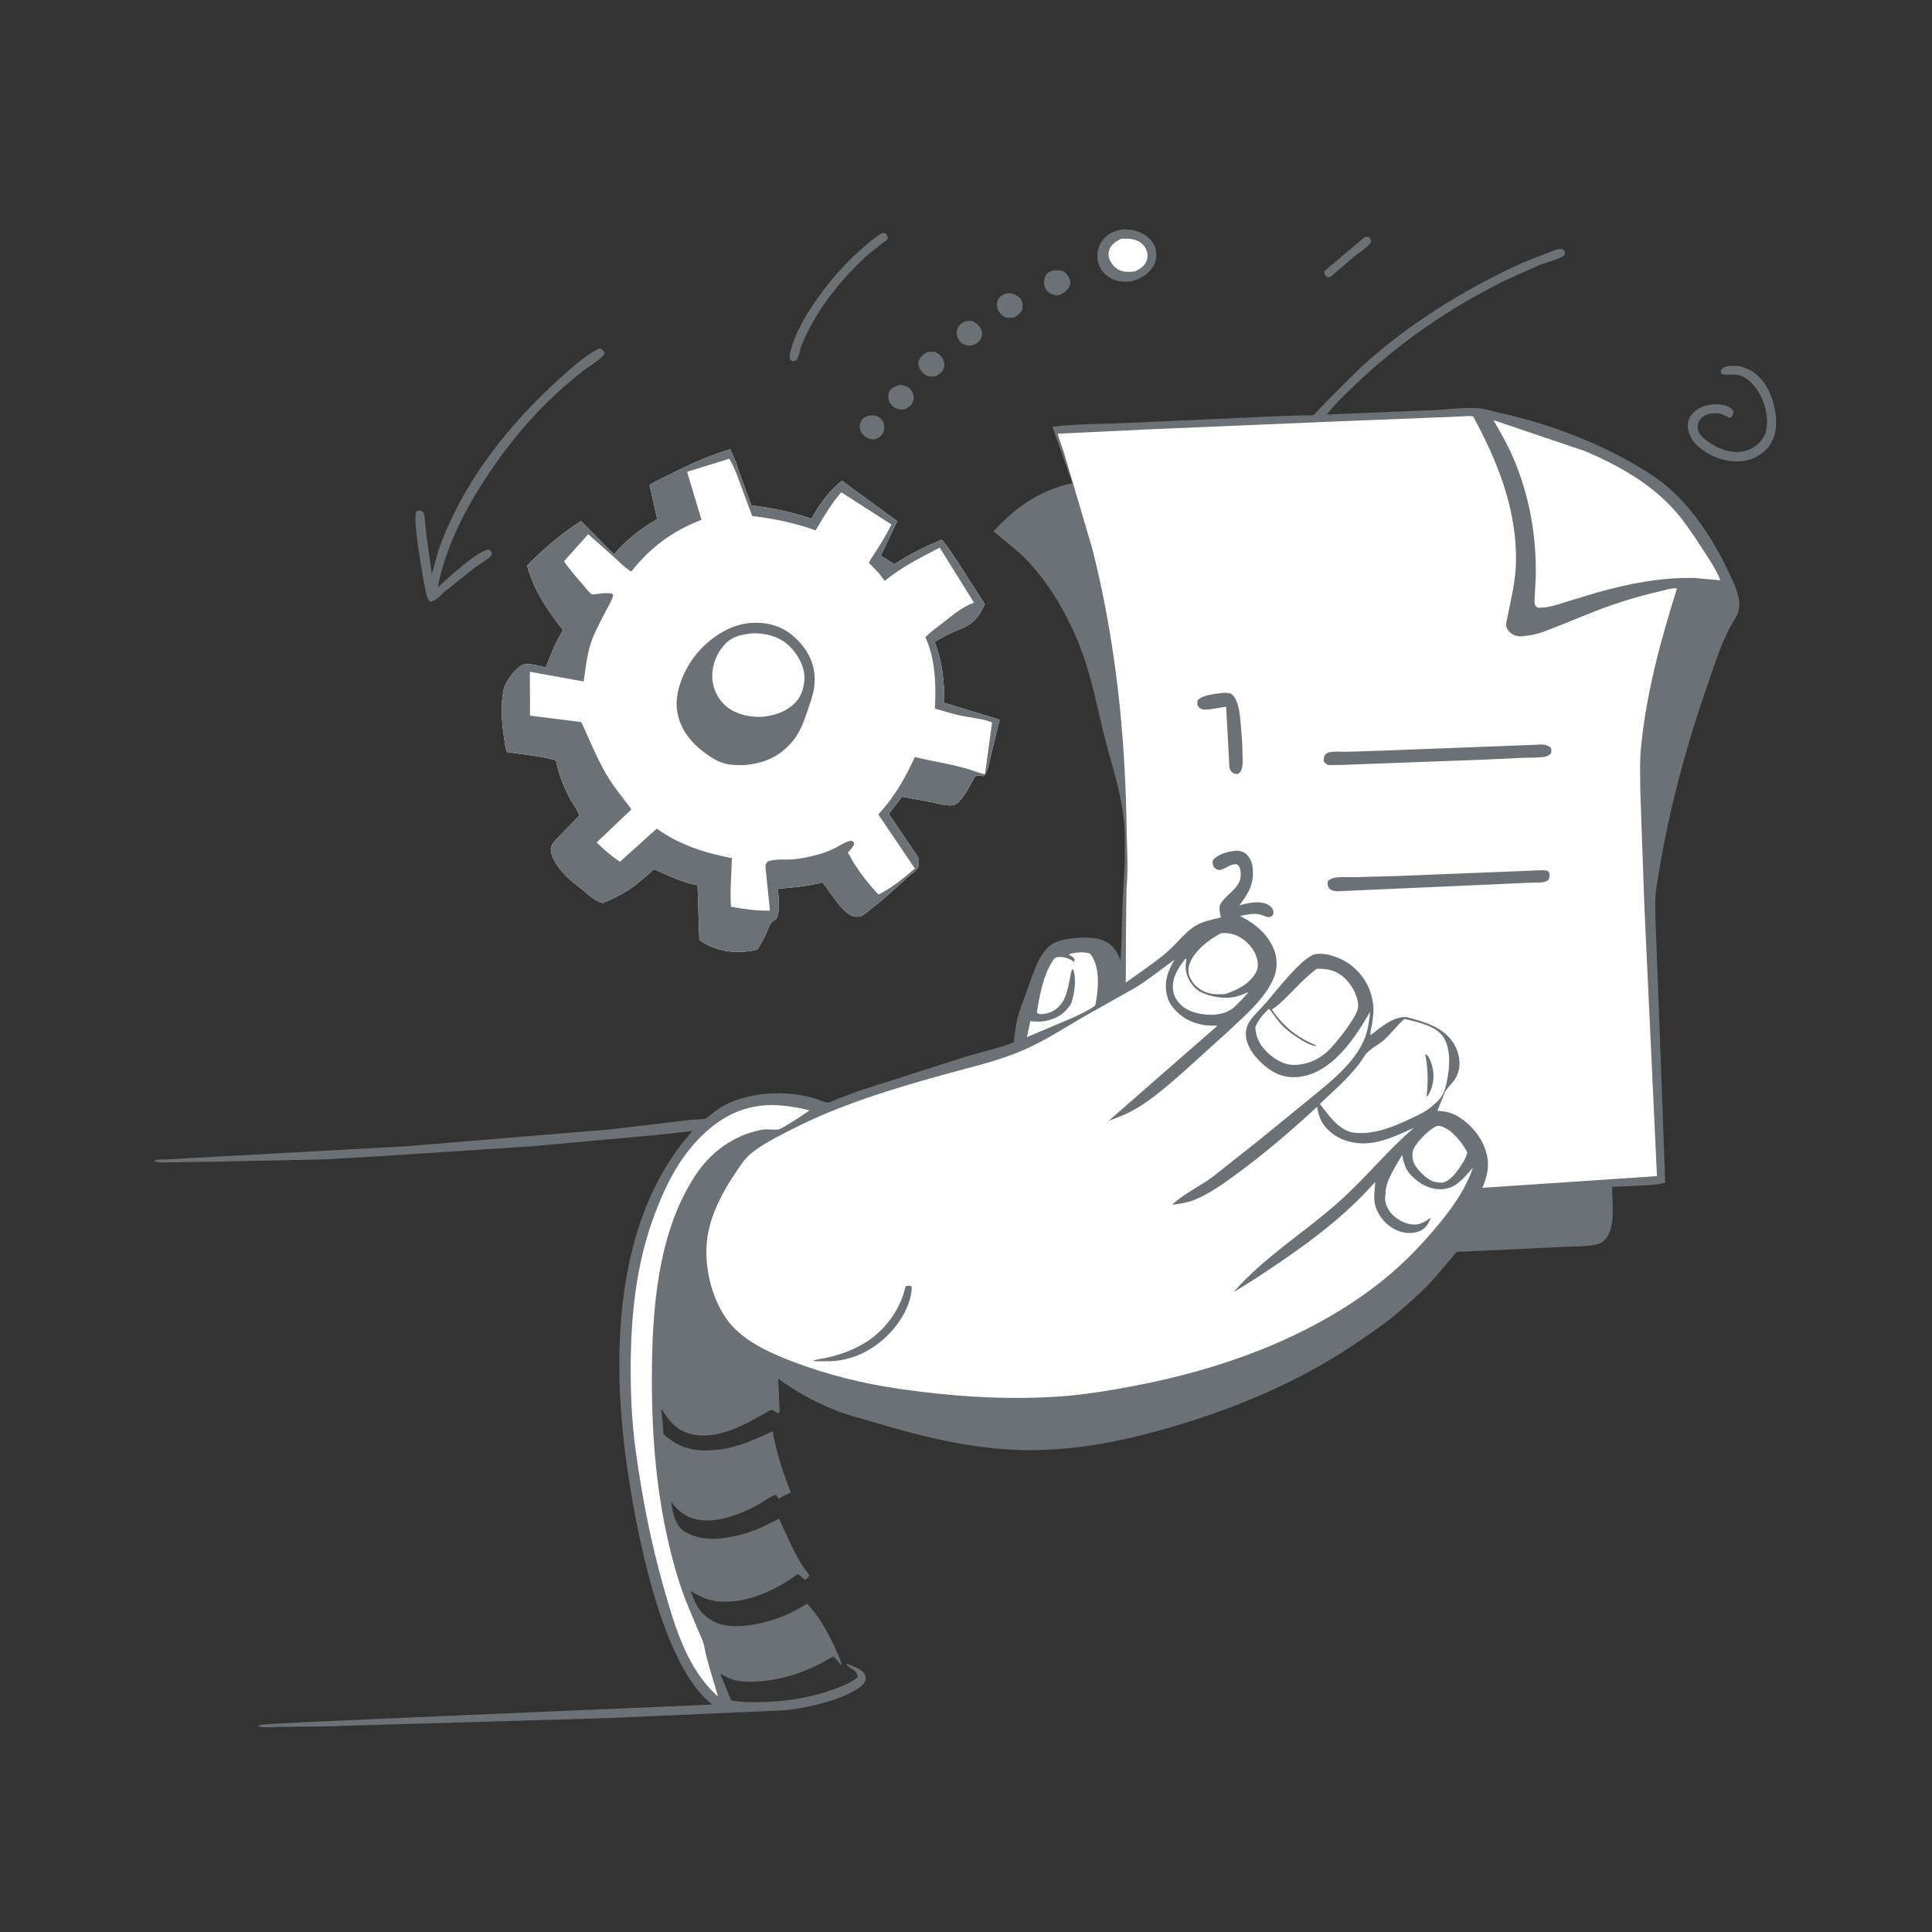 <?xml version="1.0" encoding="UTF-8"?> <svg xmlns="http://www.w3.org/2000/svg" width="117" height="117" viewBox="0 0 117 117" fill="none"><rect x="0" y="0" width="117" height="117" fill="#333333" stroke="none"/><path d="M52.627 25.165C52.775 25.153 52.921 25.141 53.063 25.188C53.291 25.265 53.425 25.414 53.53 25.622C53.536 25.815 53.566 26.065 53.467 26.238C53.352 26.439 53.203 26.535 52.987 26.599C52.868 26.61 52.76 26.605 52.644 26.569C52.439 26.505 52.207 26.308 52.123 26.109C52.047 25.927 52.041 25.721 52.128 25.542C52.244 25.303 52.396 25.248 52.627 25.165Z" fill="#6C7175"></path><path d="M54.448 23.316C54.569 23.326 54.699 23.333 54.816 23.367C55.005 23.423 55.172 23.59 55.259 23.762C55.349 23.94 55.356 24.157 55.278 24.341C55.176 24.583 54.991 24.696 54.759 24.793C54.63 24.808 54.516 24.814 54.39 24.775C54.158 24.703 53.959 24.549 53.86 24.325C53.782 24.148 53.765 23.917 53.847 23.738C53.957 23.497 54.212 23.389 54.448 23.316Z" fill="#6C7175"></path><path d="M58.498 19.453C58.621 19.429 58.746 19.437 58.871 19.437C59.1 19.549 59.286 19.69 59.406 19.922C59.488 20.081 59.486 20.271 59.433 20.439C59.355 20.683 59.145 20.797 58.928 20.899C58.767 20.939 58.599 20.928 58.44 20.881C58.261 20.828 58.125 20.701 58.039 20.538C57.929 20.328 57.9 20.091 57.994 19.867C58.089 19.643 58.285 19.538 58.498 19.453Z" fill="#6C7175"></path><path d="M82.631 14.368C82.71 14.344 82.784 14.342 82.865 14.336C82.998 14.452 83.001 14.456 83.037 14.628C82.922 14.922 82.314 15.284 82.059 15.494L80.58 16.762C80.452 16.805 80.443 16.795 80.313 16.751C80.218 16.614 80.205 16.59 80.193 16.425L82.631 14.368Z" fill="#6C7175"></path><path d="M56.113 21.338C56.265 21.298 56.429 21.288 56.585 21.311C56.779 21.341 56.986 21.547 57.083 21.707C57.184 21.875 57.215 22.094 57.162 22.284C57.096 22.517 56.907 22.651 56.708 22.766C56.573 22.803 56.411 22.81 56.271 22.793C56.077 22.768 55.887 22.599 55.774 22.449C55.658 22.296 55.583 22.099 55.625 21.905C55.682 21.648 55.904 21.471 56.113 21.338Z" fill="#6C7175"></path><path d="M60.844 17.796C60.951 17.77 61.075 17.757 61.185 17.764C61.396 17.776 61.659 17.915 61.792 18.078C61.958 18.281 61.934 18.523 61.908 18.767C61.773 18.987 61.639 19.095 61.423 19.232L61.042 19.249C60.818 19.231 60.621 19.055 60.498 18.878C60.382 18.709 60.336 18.462 60.395 18.262C60.464 18.025 60.629 17.891 60.844 17.796Z" fill="#6C7175"></path><path d="M63.911 16.355L64.298 16.398C64.469 16.44 64.623 16.608 64.708 16.754C64.797 16.907 64.847 17.096 64.792 17.269C64.687 17.595 64.429 17.734 64.139 17.875C63.957 17.882 63.789 17.874 63.625 17.786C63.465 17.701 63.302 17.516 63.258 17.338C63.202 17.112 63.223 16.866 63.345 16.666C63.477 16.449 63.677 16.399 63.911 16.355Z" fill="#6C7175"></path><path d="M53.368 14.139L53.559 14.105C53.694 14.184 53.695 14.196 53.759 14.339C53.75 14.396 53.759 14.459 53.73 14.508C53.702 14.558 53.547 14.646 53.49 14.688L52.655 15.341C52.384 15.571 52.132 15.824 51.88 16.075C50.684 17.265 49.643 18.629 48.89 20.145C48.745 20.437 48.601 20.745 48.496 21.055C48.403 21.333 48.393 21.619 48.189 21.845C48.117 21.863 48.034 21.868 47.96 21.878L47.837 21.75C47.81 21.612 47.816 21.518 47.849 21.38C48.109 20.253 48.73 19.183 49.384 18.241C50.156 17.13 50.998 16.131 52.007 15.227C52.435 14.843 52.879 14.444 53.368 14.139Z" fill="#6C7175"></path><path d="M104.516 22.195C104.855 22.135 105.249 22.116 105.575 22.241L105.659 22.275C105.836 22.345 106.005 22.418 106.164 22.524C106.914 23.024 107.316 23.922 107.482 24.783C107.629 25.541 107.61 26.336 107.15 26.994C106.806 27.487 106.136 27.86 105.545 27.924C104.593 28.027 103.667 27.711 102.926 27.112C102.54 26.8 102.249 26.348 102.209 25.846C102.186 25.549 102.268 25.318 102.461 25.092C102.839 24.65 103.263 24.534 103.812 24.476C104.015 24.486 104.229 24.49 104.427 24.543C104.663 24.607 104.857 24.698 104.981 24.915C104.966 25.024 104.957 25.099 104.901 25.197C104.849 25.289 104.812 25.276 104.717 25.306C104.38 25.099 104.129 24.989 103.723 25.033C103.41 25.067 103.14 25.16 102.948 25.423C102.819 25.599 102.773 25.886 102.843 26.095C102.952 26.424 103.387 26.723 103.672 26.898C104.266 27.263 104.964 27.489 105.659 27.313C106.156 27.188 106.565 26.894 106.814 26.441C107.111 25.9 107.029 25.158 106.869 24.586C106.65 23.804 105.981 22.754 105.088 22.682C104.819 22.66 104.463 22.753 104.231 22.623L104.204 22.452C104.302 22.274 104.338 22.276 104.516 22.195Z" fill="#6C7175"></path><path d="M67.973 13.896C68.339 13.872 68.772 13.945 69.102 14.1C69.469 14.271 69.835 14.594 69.956 14.994C70.062 15.347 70.053 15.754 69.871 16.082C69.585 16.595 69.115 16.861 68.567 17.022C68.099 17.113 67.598 17.064 67.189 16.802C66.821 16.566 66.567 16.237 66.48 15.803C66.405 15.431 66.501 14.937 66.717 14.625C67.046 14.15 67.426 13.999 67.973 13.896Z" fill="#6C7175"></path><path d="M67.877 14.461C68.142 14.45 68.402 14.44 68.662 14.505C68.949 14.578 69.209 14.743 69.357 15.004C69.497 15.252 69.536 15.508 69.441 15.783C69.323 16.128 69.021 16.286 68.719 16.442C68.509 16.456 68.273 16.478 68.065 16.443C67.73 16.386 67.462 16.178 67.287 15.894C67.155 15.68 67.098 15.446 67.159 15.198C67.253 14.815 67.561 14.642 67.877 14.461Z" fill="#FEFEFE"></path><path d="M36.282 21.109L36.399 21.111L36.548 21.26C36.635 21.389 36.615 21.441 36.518 21.546C36.202 21.889 35.673 22.175 35.299 22.469C34.549 23.057 33.842 23.679 33.159 24.344C31.779 25.686 30.579 27.204 29.515 28.805C28.148 30.863 26.988 33.132 26.503 35.575C27.015 35.112 28.989 33.271 29.621 33.285C29.761 33.378 29.751 33.37 29.786 33.535C29.766 33.58 29.76 33.633 29.727 33.669C29.503 33.916 29.051 34.152 28.769 34.362L26.871 35.879C26.63 36.104 26.385 36.402 26.051 36.441C25.821 36.248 25.793 35.847 25.732 35.551C25.602 34.925 24.96 31.359 25.222 30.962C25.369 30.907 25.392 30.914 25.547 30.946C25.593 31 25.651 31.045 25.685 31.107C25.712 31.155 25.713 31.351 25.72 31.41L25.814 32.336L26.152 34.771L26.554 33.323C27.978 29.28 30.761 25.734 33.926 22.896C34.613 22.28 35.447 21.506 36.282 21.109Z" fill="#6C7175"></path><path d="M54.992 53.099C54.313 53.72 53.635 54.355 52.906 54.918C52.688 55.086 52.458 55.312 52.217 55.444C52.09 55.513 51.957 55.522 51.815 55.513C51.07 55.466 50.279 53.979 49.809 53.437C48.902 53.672 48.044 53.748 47.113 53.82C47.134 54.306 47.278 55.282 46.989 55.672C46.608 55.861 46.569 56.159 46.404 56.52C46.267 56.819 46.121 57.101 45.942 57.377C45.869 57.49 45.89 57.507 45.749 57.536C44.524 57.785 43.401 57.635 42.352 56.934L42.243 53.609C41.511 53.471 40.894 53.214 40.217 52.916C40.147 52.886 39.633 52.643 39.593 52.654C39.55 52.666 39.382 52.851 39.332 52.895L38.456 53.62C37.874 54.054 37.172 54.422 36.497 54.689C35.954 54.521 35.696 54.23 35.27 53.883C34.959 53.63 34.625 53.39 34.339 53.107C33.932 52.705 33.344 51.998 33.36 51.402C33.367 51.139 33.607 50.923 33.776 50.737L35.078 49.393C34.994 49.067 34.719 48.738 34.556 48.441C34.17 47.736 33.837 46.923 33.686 46.132L33.67 46.043C32.733 45.785 31.672 45.687 30.707 45.546C30.602 45.351 30.59 45.066 30.552 44.846C30.393 43.908 30.309 42.803 30.476 41.864C30.568 41.347 31.11 40.586 31.564 40.305C31.922 40.083 32.662 40.339 33.05 40.425C33.338 39.633 33.664 38.886 34.092 38.157C33.127 36.91 32.349 35.794 31.919 34.259C32.865 33.285 34.034 32.272 35.188 31.554L37.183 33.57C37.91 32.709 38.824 31.988 39.803 31.439L39.335 29.366C39.801 29.087 40.305 28.863 40.79 28.619C41.924 28.049 43.002 27.58 44.219 27.206C44.387 27.563 44.592 27.997 44.691 28.379L44.712 28.466L44.743 28.535L45.507 30.602C46.734 30.762 47.974 31.003 49.143 31.418C49.593 30.57 50.227 29.711 50.986 29.115L54.335 31.563L53.338 33.647L54.164 34.169C55.091 33.555 56.008 33.113 57.026 32.678C57.392 33.089 57.673 33.55 57.979 34.007L59.641 36.588C59.462 36.944 59.295 37.289 59.007 37.574C58.674 37.904 58.204 38.071 57.782 38.255C57.366 38.438 56.982 38.636 56.595 38.874L56.618 38.929C57.076 40.056 57.192 41.357 57.19 42.563L60.535 43.585L59.978 45.882C59.909 46.172 59.832 46.674 59.647 46.902L59.555 47.002C59.365 46.983 59.215 46.932 59.043 47.02C58.804 47.462 58.237 48.627 57.758 48.75C57.397 48.842 56.837 48.667 56.482 48.59L54.975 48.312C54.934 48.306 54.654 48.244 54.628 48.256C54.597 48.27 54.473 48.454 54.449 48.484L53.823 49.286L55.249 51.39C55.362 51.565 55.569 51.823 55.635 52.016C55.662 52.096 55.64 52.413 55.61 52.493C55.534 52.703 55.166 52.954 54.992 53.099Z" fill="#FEFEFE"></path><path d="M45.405 37.727C46.3 37.657 47.205 37.845 47.916 38.417C48.667 39.021 49.221 39.836 49.321 40.813C49.403 41.612 49.19 42.22 48.931 42.959C48.689 43.649 48.483 44.309 48.006 44.882C47.211 45.836 46.282 46.229 45.057 46.335C44.684 46.335 44.309 46.347 43.946 46.249L43.846 46.22C43.333 46.079 42.95 45.794 42.532 45.473C41.694 44.827 41.089 43.955 40.986 42.877C40.884 41.802 41.463 40.497 42.121 39.676C42.92 38.679 44.122 37.852 45.405 37.727Z" fill="#6C7175"></path><path d="M45.538 38.356C46.212 38.316 47.006 38.498 47.553 38.912C48.136 39.355 48.605 40.077 48.703 40.811C48.765 41.279 48.619 41.984 48.323 42.361C47.808 43.015 47.091 43.289 46.289 43.397C45.522 43.465 44.688 43.309 44.061 42.837C43.572 42.469 43.235 41.874 43.157 41.27C43.06 40.521 43.281 39.786 43.745 39.194C44.238 38.565 44.787 38.44 45.538 38.356Z" fill="#FEFEFE"></path><path d="M54.992 53.099C54.313 53.72 53.635 54.355 52.906 54.918C52.688 55.086 52.458 55.312 52.217 55.444C52.09 55.513 51.957 55.522 51.815 55.513C51.07 55.466 50.279 53.979 49.809 53.437C48.902 53.672 48.044 53.748 47.113 53.82C47.134 54.306 47.278 55.282 46.989 55.672C46.608 55.861 46.569 56.159 46.404 56.52C46.267 56.819 46.121 57.101 45.942 57.377C45.869 57.49 45.89 57.507 45.749 57.536C44.524 57.785 43.401 57.635 42.352 56.934L42.243 53.609C41.511 53.471 40.894 53.214 40.217 52.916C40.147 52.886 39.633 52.643 39.593 52.654C39.55 52.666 39.382 52.851 39.332 52.895L38.456 53.62C37.874 54.054 37.172 54.422 36.497 54.689C35.954 54.521 35.696 54.23 35.27 53.883C34.959 53.63 34.625 53.39 34.339 53.107C33.932 52.705 33.344 51.998 33.36 51.402C33.367 51.139 33.607 50.923 33.776 50.737L35.078 49.393C34.994 49.067 34.719 48.738 34.556 48.441C34.17 47.736 33.837 46.923 33.686 46.132L33.67 46.043C32.733 45.785 31.672 45.687 30.707 45.546C30.602 45.351 30.59 45.066 30.552 44.846C30.393 43.908 30.309 42.803 30.476 41.864C30.568 41.347 31.11 40.586 31.564 40.305C31.922 40.083 32.662 40.339 33.05 40.425C33.338 39.633 33.664 38.886 34.092 38.157C33.127 36.91 32.349 35.794 31.919 34.259C32.865 33.285 34.034 32.272 35.188 31.554L37.183 33.57C37.91 32.709 38.824 31.988 39.803 31.439L39.335 29.366C39.801 29.087 40.305 28.863 40.79 28.619C41.924 28.049 43.002 27.58 44.219 27.206C44.387 27.563 44.592 27.997 44.691 28.379L44.712 28.466L44.743 28.535L45.507 30.602C46.734 30.762 47.974 31.003 49.143 31.418C49.593 30.57 50.227 29.711 50.986 29.115L54.335 31.563L53.338 33.647L54.164 34.169C55.091 33.555 56.008 33.113 57.026 32.678C57.392 33.089 57.673 33.55 57.979 34.007L59.641 36.588C59.462 36.944 59.295 37.289 59.007 37.574C58.674 37.904 58.204 38.071 57.782 38.255C57.366 38.438 56.982 38.636 56.595 38.874L56.618 38.929C57.076 40.056 57.192 41.357 57.19 42.563L60.535 43.585L59.978 45.882C59.909 46.172 59.832 46.674 59.647 46.902L60.081 43.751C59.509 43.515 58.725 43.457 58.11 43.323C57.606 43.213 57.112 43.053 56.617 42.91C56.691 41.536 56.65 39.965 56.083 38.688L56.039 38.591C56.355 38.261 56.751 37.987 57.111 37.707C57.664 37.277 58.239 36.778 58.9 36.529L58.984 36.497L56.907 33.164C55.77 33.757 54.57 34.35 53.586 35.177C53.443 35.037 53.352 34.856 53.22 34.706L52.618 34.085C52.74 33.812 52.942 33.563 53.102 33.308C53.415 32.806 53.727 32.296 53.986 31.763L50.947 29.813C50.337 30.499 49.861 31.335 49.39 32.121C48.118 31.655 46.895 31.415 45.556 31.249L44.588 28.653C44.458 28.359 44.34 28.052 44.168 27.779L41.608 28.575L42.483 31.48C40.714 32.159 39.411 33.135 38.227 34.611C37.831 34.377 37.529 34.05 37.192 33.742L35.622 32.35L34.156 33.989C34.491 34.494 34.91 34.952 35.303 35.413C35.467 35.605 35.649 35.873 35.865 36.001C36.229 35.974 36.717 35.869 37.067 35.949L37.134 36.048C37.069 36.35 36.879 36.632 36.739 36.905C36.46 37.448 36.162 37.997 35.924 38.559C35.562 39.412 35.487 40.364 35.347 41.27L32.09 40.683L32.097 43.339L35.203 43.727C35.76 44.925 36.21 46.105 36.922 47.227C37.321 47.856 37.815 48.407 38.233 49.02L36.134 51.016C36.574 51.457 37.025 51.842 37.543 52.189L39.773 50.182C41.124 51.155 42.697 51.661 44.323 51.968C44.306 52.936 44.188 53.949 44.274 54.911C45.08 55.056 45.805 55.166 46.627 55.146L46.402 52.95C46.391 52.818 46.331 52.469 46.37 52.359C46.393 52.295 46.44 52.244 46.474 52.187C46.837 51.99 47.609 52.081 48.039 52.04C48.442 52.001 48.843 51.928 49.237 51.831C49.632 51.734 50.03 51.614 50.4 51.443C50.764 51.276 51.165 50.966 51.559 50.907L51.7 50.988C51.733 51.123 51.73 51.131 51.652 51.254C51.567 51.388 51.453 51.507 51.349 51.625C51.792 52.505 52.519 53.458 53.2 54.171C53.818 53.863 54.327 53.49 54.863 53.057L55.404 52.596L53.197 49.333C53.247 49.246 53.22 49.282 53.288 49.209C54.199 48.221 54.842 47.057 55.404 45.845C56.638 46.153 57.943 46.303 59.139 46.745L59.647 46.902L59.555 47.002C59.365 46.983 59.215 46.932 59.043 47.02C58.804 47.462 58.237 48.627 57.758 48.75C57.397 48.842 56.837 48.667 56.482 48.59L54.975 48.312C54.934 48.306 54.654 48.244 54.628 48.256C54.597 48.27 54.473 48.454 54.449 48.484L53.823 49.286L55.249 51.39C55.362 51.565 55.569 51.823 55.635 52.016C55.662 52.096 55.64 52.413 55.61 52.493C55.534 52.703 55.166 52.954 54.992 53.099Z" fill="#6C7175"></path><path d="M68.111 52.312C68.122 51.332 68.151 50.319 68.025 49.346C67.817 47.738 67.261 46.104 66.867 44.53C66.504 43.083 66.218 41.611 65.765 40.188C65.065 37.989 63.889 35.789 62.333 34.077C61.673 33.35 60.894 32.819 60.172 32.171C61.475 30.737 63.013 29.654 64.94 29.263L63.73 25.838C65.206 25.668 66.727 25.684 68.212 25.614L77.291 25.207L78.999 25.153C79.112 25.15 79.471 25.174 79.552 25.126C79.634 25.078 79.743 24.929 79.816 24.854L80.57 24.073L82.45 22.209C85.171 19.725 88.467 17.653 91.796 16.099C92.443 15.798 93.11 15.553 93.776 15.298C94.046 15.194 94.395 15.011 94.685 15.111C94.784 15.275 94.791 15.267 94.753 15.453C94.334 15.751 93.692 15.862 93.207 16.059L91.225 16.95C87.898 18.565 84.741 20.742 82.068 23.299C81.476 23.865 80.85 24.451 80.351 25.102L86.842 24.834C87.688 24.797 88.594 24.668 89.436 24.715C89.901 24.741 90.375 24.903 90.83 25.003C93.53 25.593 96.325 26.614 98.731 27.976C99.653 28.497 100.578 29.073 101.349 29.805C102.817 31.196 103.957 33.045 104.795 34.876C105.037 35.405 105.331 35.996 105.333 36.591C105.334 36.921 105.247 37.188 105.074 37.466C104.29 38.72 103.854 40.197 103.368 41.592C101.977 45.592 100.922 49.656 100.299 53.847C100.208 54.46 100.242 55.089 100.257 55.707L100.367 58.657L100.639 65.955L100.841 71.616C100.354 71.767 99.844 71.773 99.339 71.8L97.629 71.875C97.633 72.819 97.876 74.409 97.161 75.109C97.034 75.233 96.903 75.313 96.73 75.353C96.081 75.504 95.306 75.474 94.636 75.512L89.59 75.752L88.583 75.798C88.499 75.802 88.29 75.79 88.218 75.817C88.163 75.837 88.012 76.057 87.959 76.118L86.865 77.405C86.184 78.167 85.422 78.833 84.649 79.498C83.977 80.075 83.247 80.568 82.521 81.073C79.043 83.493 75.166 85.174 71.114 86.372C67.976 87.3 64.78 87.939 61.493 87.802C58.528 87.678 55.682 86.956 52.853 86.108C52.072 85.874 51.272 85.686 50.516 85.375C49.298 84.875 48.189 84.273 47.127 83.494L47.217 85.502L47.132 85.575C46.868 85.514 46.836 85.291 46.584 85.436C45.243 86.212 43.488 87.243 41.855 86.849C40.947 86.63 40.509 86.035 40.04 85.293L40.155 86.401C40.162 86.503 40.153 86.756 40.192 86.832C40.243 86.93 40.464 87.081 40.561 87.157C41.442 87.841 42.483 87.916 43.561 87.784C44.659 87.65 45.802 87.155 46.784 86.669C47.029 87.994 47.402 89.126 47.888 90.379C47.642 90.501 47.385 90.612 47.16 90.77L46.989 90.51C46.572 90.663 46.184 90.975 45.79 91.187C44.658 91.795 42.98 92.421 41.717 91.86C41.231 91.644 40.957 91.334 40.623 90.938C40.771 91.601 40.847 92.38 41.479 92.761C42.518 93.388 43.822 93.223 44.939 92.919C45.72 92.706 46.458 92.349 47.171 91.972C47.738 93.132 48.186 94.355 49.004 95.377C48.98 95.52 48.863 95.594 48.76 95.686L48.317 95.315C46.938 96.342 45.059 97.203 43.297 96.955C42.757 96.879 42.299 96.623 41.829 96.365C42.136 97.225 42.47 97.844 43.332 98.249C44.411 98.756 46.269 98.328 47.33 97.914C47.877 97.7 48.38 97.424 48.879 97.118C49.563 97.845 50.037 98.68 50.466 99.578C50.664 99.995 50.885 100.432 50.989 100.884C50.818 100.686 50.653 100.479 50.456 100.307C49.121 101.128 47.728 101.656 46.16 101.807C45.623 101.859 45.005 101.879 44.478 101.745C44.175 101.668 43.872 101.507 43.612 101.337L44.279 102.977C44.935 103.099 45.618 103.095 46.284 103.072C47.677 103.024 49.057 102.806 50.374 102.341C50.842 102.176 51.359 101.991 51.767 101.704C51.836 101.656 51.883 101.607 51.94 101.547C51.87 101.05 51.404 101.088 51.253 100.751C51.659 100.906 52.099 101.021 52.378 101.375C52.419 101.541 52.475 101.669 52.386 101.832C52.262 102.06 51.995 102.242 51.777 102.369C50.931 102.865 49.834 103.169 48.877 103.361C48.393 103.459 47.896 103.543 47.404 103.579L36.797 104.047L19.625 104.55L16.886 104.577C16.514 104.58 16.008 104.649 15.66 104.546L15.682 104.491C16.101 104.399 16.541 104.396 16.967 104.372L18.887 104.274L24.903 104.005L43.139 103.226C40.018 100.859 38.459 92.379 37.931 88.525C37.07 82.245 37.221 74.591 41.229 69.338L41.928 68.495L39.64 68.745L32.278 69.412L23.418 69.991L19.738 70.209L13.375 70.344L10.398 70.387C10.091 70.387 9.585 70.448 9.324 70.297C9.513 70.199 9.802 70.224 10.012 70.215L24.623 69.415L36.997 68.39L41.819 67.816C42.037 67.79 42.59 67.805 42.761 67.724C42.859 67.677 42.993 67.54 43.083 67.47C43.342 67.269 43.59 67.084 43.881 66.931C45.476 66.091 47.722 66.011 49.433 66.547C49.638 66.612 49.94 66.763 50.149 66.77C50.238 66.773 50.514 66.627 50.608 66.591L51.962 66.08L58.431 64.006C59.41 63.712 60.454 63.494 61.401 63.114C61.443 62.646 61.499 62.176 61.606 61.719C61.744 61.129 61.985 60.56 62.195 59.993C62.523 59.103 62.833 57.89 63.581 57.265C64.133 56.804 65.54 56.725 66.241 56.808C66.754 56.87 67.23 57.094 67.54 57.523C67.678 57.714 67.776 57.954 67.862 58.173L67.92 56.87L67.974 54.898L68.111 52.312Z" fill="#6C7175"></path><path d="M71.775 58.071L71.857 58.082C71.808 58.291 71.785 58.542 71.817 58.757C71.88 59.181 72.145 59.662 72.484 59.926C72.965 60.301 73.914 60.481 74.507 60.412L74.61 60.399C74.969 60.356 75.279 60.214 75.609 60.073C75.373 60.386 75.069 60.664 74.796 60.946L74.721 61.011C74.276 61.387 73.636 61.494 73.066 61.444C72.416 61.387 71.779 61.211 71.354 60.68C71.075 60.333 70.984 59.95 71.046 59.511L71.061 59.414C71.133 58.936 71.494 58.451 71.775 58.071Z" fill="#FEFEFE"></path><path d="M87.036 68.183C87.135 68.181 87.213 68.185 87.309 68.217C87.965 68.442 88.551 69.204 88.866 69.801C88.797 69.994 88.728 70.19 88.617 70.364C88.312 70.847 87.917 71.487 87.345 71.628C87.149 71.613 86.942 71.603 86.757 71.532C86.359 71.377 85.772 70.804 85.613 70.401C85.519 70.163 85.497 69.807 85.608 69.573C85.825 69.117 86.573 68.355 87.036 68.183Z" fill="#FEFEFE"></path><path d="M65.52 57.667L65.955 57.717C66.011 57.766 66.062 57.809 66.104 57.871C66.64 58.664 66.515 60.011 66.327 60.892C65.935 61.187 65.457 61.399 65.016 61.61L62.19 62.805L62.399 61.833C62.696 61.871 62.995 61.892 63.29 61.834C64.008 61.692 64.465 61.395 64.865 60.788C65.067 60.19 65.205 59.318 64.994 58.7C64.972 58.709 64.944 58.71 64.927 58.727C64.867 58.783 64.81 59.179 64.787 59.287C64.692 59.743 64.609 60.248 64.362 60.651C64.124 61.038 63.746 61.32 63.291 61.391C63.096 61.422 62.947 61.449 62.791 61.328C62.938 60.35 63.167 59.123 63.698 58.271C63.786 58.13 63.837 58.013 64.003 57.974C64.322 57.899 64.712 58.024 64.978 58.206L65.048 58.258L65.077 58.1C65.008 58.002 64.971 57.941 64.859 57.888C64.75 57.835 64.807 57.894 64.738 57.786C64.994 57.697 65.252 57.688 65.52 57.667Z" fill="#FEFEFE"></path><path d="M73.958 56.506C74.282 56.488 74.591 56.53 74.891 56.658C75.384 56.868 75.874 57.354 76.06 57.86C76.175 58.174 76.234 58.544 76.076 58.854C75.709 59.578 74.924 59.957 74.185 60.199C73.839 60.217 73.528 60.23 73.188 60.137C72.722 60.01 72.341 59.717 72.111 59.292C71.969 59.03 71.927 58.704 72.022 58.417C72.298 57.588 73.219 56.894 73.958 56.506Z" fill="#FEFEFE"></path><path d="M79.751 58.663C80.342 58.667 80.802 58.728 81.283 59.107C81.794 59.51 82.196 60.185 82.25 60.843C82.269 61.071 82.163 61.306 82.055 61.501C81.678 62.174 81.125 62.887 80.603 63.458C80.033 64.082 79.275 64.466 78.422 64.49C77.795 64.508 77.225 64.181 76.781 63.762C76.317 63.324 76.05 62.844 76.019 62.204C76.206 61.758 76.499 61.416 76.845 61.089C77.09 61.357 77.269 61.668 77.505 61.941C77.81 62.293 78.165 62.567 78.554 62.818C78.832 62.997 79.436 63.399 79.759 63.328C78.615 62.874 77.694 62.157 77.025 61.127C77.362 60.938 77.652 60.633 77.927 60.366C78.511 59.8 79.091 59.136 79.751 58.663Z" fill="#FEFEFE"></path><path d="M85.054 61.705C85.821 61.892 87.02 62.123 87.447 62.861C87.947 63.727 87.762 65.048 87.501 65.969L87.462 66.09L87.37 66.27C87.219 66.571 86.982 66.767 86.733 66.985C86.353 67.316 85.922 67.507 85.471 67.723C84.419 68.226 83.239 68.717 82.044 68.6C81.096 68.507 80.466 67.532 79.928 66.853C80.827 65.992 81.954 65.05 82.609 63.984C82.9 63.511 83.4 63.345 83.807 62.984C84.25 62.592 84.611 62.075 85.054 61.705Z" fill="#FEFEFE"></path><path d="M86.311 63.842C86.347 63.847 86.356 63.844 86.391 63.87C86.543 63.978 86.677 64.362 86.727 64.543C86.89 65.126 86.815 65.753 86.521 66.275L86.437 66.392L86.393 66.384C86.495 65.494 86.477 64.718 86.311 63.842Z" fill="#6C7175"></path><path d="M45.968 66.976C46.935 66.822 48.087 67.01 49.026 67.245C48.791 67.415 47.347 68.379 47.133 68.401C46.791 68.436 46.461 68.353 46.109 68.421C44.443 68.743 43.055 69.751 42.128 71.152C39.803 74.667 39.483 79.369 39.478 83.472C39.474 87.08 39.755 90.545 40.635 94.057C40.89 95.074 41.194 96.082 41.582 97.056L42.287 98.749C42.419 99.057 42.603 99.412 42.657 99.744C42.733 100.221 42.892 100.689 43.016 101.157L43.484 102.742C41.615 101.1 40.866 98.496 40.204 96.18C39.414 93.414 38.882 90.661 38.492 87.812C38.247 86.027 38.176 84.199 38.197 82.399C38.236 79.114 38.628 75.957 39.895 72.903C40.349 71.808 40.88 70.732 41.608 69.79C42.711 68.364 44.144 67.207 45.968 66.976Z" fill="#FEFEFE"></path><path d="M90.441 25.445L96.004 27.325C97.95 28.16 99.841 29.209 101.296 30.778C101.939 31.471 102.474 32.279 102.987 33.07C103.404 33.712 103.907 34.43 104.192 35.142L102.592 35.001C100.575 34.963 98.647 35.342 96.711 35.882L94.809 36.459C94.254 36.633 93.74 36.823 93.149 36.8C93.087 36.766 93.015 36.745 92.98 36.678C92.909 36.542 92.933 36.316 92.939 36.163L93.003 34.942C93.056 32.419 92.604 29.929 91.591 27.611C91.265 26.863 90.847 26.151 90.441 25.445Z" fill="#FEFEFE"></path><path d="M68.22 53.839L68.227 53.763C68.335 52.515 68.242 51.222 68.223 49.97C68.135 44.328 67.539 38.722 66.152 33.24L64.438 27.433C64.318 27.04 64.162 26.662 64.053 26.265L69.845 25.988L81.306 25.505L86.661 25.295L88.38 25.224C88.641 25.215 88.956 25.171 89.211 25.217C90.703 27.967 91.855 30.83 91.807 34.008C91.798 34.598 91.717 35.178 91.619 35.759L91.298 37.339C91.263 37.513 91.18 37.793 91.224 37.962C91.284 38.193 91.547 38.416 91.766 38.489C92.076 38.593 92.406 38.5 92.719 38.459C93.151 38.401 93.592 38.211 93.998 38.06L96.604 37.012C97.88 36.515 99.192 36.111 100.527 35.809C100.756 35.757 101.338 35.57 101.556 35.643C100.561 38.799 99.691 41.994 99.375 45.297C99.286 46.224 99.334 47.189 99.343 48.121L99.585 54.949L100.344 71.226L89.777 71.933C90.166 70.974 90.255 70.288 89.833 69.314C89.501 68.55 88.673 67.708 87.892 67.417C87.617 67.315 87.335 67.292 87.045 67.272L87.497 66.145C87.713 65.741 88.092 65.535 88.261 65.052L88.284 64.984L88.335 64.829C88.475 64.319 88.32 63.651 88.051 63.212C87.43 62.198 86.253 61.878 85.177 61.594C84.342 61.562 83.629 62.206 83.004 62.684C82.956 62.533 83.059 62.206 83.085 62.042C83.147 61.642 83.209 61.198 83.154 60.794C83.019 59.798 82.554 59.013 81.757 58.407C81.249 58.021 80.305 57.659 79.648 57.785C78.871 57.935 77.244 60.066 76.665 60.728C76.337 61.102 75.921 61.478 75.653 61.891C75.453 62.199 75.403 62.614 75.488 62.969C75.672 63.74 76.388 64.462 77.045 64.868C77.671 65.256 78.386 65.319 79.093 65.136C80.861 64.678 82.119 62.77 82.971 61.272C82.885 62.175 82.763 62.851 82.262 63.629C81.454 64.884 80.163 65.841 79.024 66.782L76.137 69.134L73.387 71.309C72.627 71.859 71.652 72.317 70.98 72.961C71.44 72.906 71.903 72.835 72.336 72.661C73.274 72.284 74.15 71.64 74.961 71.044C76.644 69.807 78.225 68.445 79.759 67.03C79.809 67.263 79.856 67.508 79.948 67.728C80.201 68.333 80.783 68.812 81.388 69.035C82.915 69.596 84.256 68.914 85.626 68.302C83.99 69.701 82.636 71.409 81.024 72.833C78.944 74.672 76.543 76.143 74.708 78.239C75.707 77.664 76.682 77.003 77.636 76.353C79.681 74.96 81.639 73.443 83.279 71.577C83.267 72.097 83.141 72.578 83.31 73.09C83.513 73.706 83.985 74.233 84.574 74.502C84.996 74.694 85.518 74.734 85.954 74.563C86.345 74.409 86.501 74.103 86.658 73.738C86.317 73.971 86.013 74.184 85.579 74.158C85.091 74.129 84.547 73.832 84.234 73.458C83.993 73.17 83.837 72.801 83.89 72.418C83.91 72.275 83.909 72.376 83.907 72.264C83.888 71.524 84.569 70.575 84.909 69.938C85.005 70.412 85.098 70.798 85.443 71.163C85.913 71.661 86.556 72.034 87.258 72.02C88.182 72.002 88.638 71.33 89.207 70.707C88.689 72.174 87.807 73.349 86.807 74.519C85.703 75.812 84.552 76.941 83.192 77.964C78.977 81.138 73.776 82.966 68.635 83.938C67.088 84.231 65.554 84.481 63.981 84.582C60.853 84.782 57.628 84.565 54.529 84.119C52.255 83.792 50.073 83.249 47.926 82.428C46.556 81.903 44.937 81.161 44.047 79.942C43.043 78.568 42.579 76.503 42.856 74.825C43.085 73.441 43.771 72.174 44.544 71.021C44.792 70.65 45.067 70.209 45.407 69.917C46.085 69.335 47.046 68.858 47.84 68.448C50.753 66.945 53.866 65.994 57.013 65.118C58.537 64.693 60.112 64.339 61.584 63.757C63.019 63.189 64.233 62.39 65.551 61.617L68.781 59.798C69.594 59.289 70.343 58.681 71.122 58.121C70.934 58.464 70.745 58.82 70.656 59.203C70.543 59.684 70.606 60.355 70.869 60.773C71.285 61.435 71.931 61.867 72.693 62.033L72.782 62.052C73.096 62.121 73.412 62.112 73.733 62.114L67.137 67.878L68.01 67.54C69.364 66.947 70.524 65.914 71.626 64.949L74.264 62.564C75.266 61.608 76.663 60.473 77.164 59.15L77.192 59.071C77.351 58.647 77.349 58.036 77.192 57.61C76.819 56.594 76.032 55.936 75.089 55.471C75.474 55.39 75.942 55.281 76.332 55.387C76.485 55.429 76.646 55.525 76.802 55.534C76.954 55.544 76.984 55.498 77.095 55.407C77.108 55.343 77.125 55.282 77.119 55.215C77.104 55.042 76.96 54.894 76.819 54.806C76.337 54.508 75.555 54.683 75.052 54.827C75.504 54.234 75.865 53.695 75.877 52.924C75.883 52.468 75.821 52.059 75.475 51.727C75.288 51.547 75.061 51.517 74.81 51.529C74.369 51.551 73.757 51.739 73.463 52.073C73.413 52.281 73.427 52.304 73.496 52.496C73.604 52.586 73.71 52.709 73.867 52.684C74.236 52.625 74.449 52.319 74.895 52.336C75.011 52.425 75.069 52.477 75.102 52.625C75.345 53.732 74.372 53.992 73.923 54.725C73.794 54.935 73.87 55.253 73.921 55.481L73.938 55.556C73.443 55.687 72.852 55.786 72.412 56.053C71.741 56.46 71.236 57.185 70.63 57.696C69.846 58.358 69.001 58.905 68.176 59.509L68.186 56.77L68.208 54.831L68.22 53.839Z" fill="#FEFEFE"></path><path d="M54.838 77.896C55.001 77.865 55.062 77.825 55.211 77.906C55.227 78.577 54.913 79.312 54.561 79.867C53.802 81.061 52.543 82.026 51.147 82.324L51.045 82.345C50.539 82.457 50.032 82.437 49.517 82.436L49.217 82.418C49.452 82.307 49.789 82.288 50.047 82.228C50.923 82.024 51.751 81.733 52.51 81.238C53.655 80.491 54.553 79.241 54.838 77.896Z" fill="#6C7175"></path><path d="M74.132 41.955C74.265 41.946 74.393 41.973 74.524 41.992C74.609 42.055 74.68 42.111 74.739 42.2C75.056 42.672 75.093 43.351 75.142 43.903C75.193 44.48 75.242 45.05 75.245 45.629C75.246 45.884 75.283 46.235 75.218 46.479C75.166 46.678 75.116 46.779 74.935 46.878C74.771 46.856 74.715 46.858 74.586 46.745C74.412 46.594 74.441 46.259 74.43 46.043L74.254 42.799L73.253 42.956C73.031 42.982 72.756 43.014 72.594 42.818C72.474 42.672 72.509 42.573 72.525 42.404C72.854 42.069 73.668 42.005 74.132 41.955Z" fill="#6C7175"></path><path d="M93.42 52.698L93.72 52.731L93.831 52.873C93.853 53.086 93.848 53.115 93.755 53.308C93.491 53.493 93.001 53.439 92.683 53.455L90.408 53.558L80.954 53.976C80.791 53.956 80.621 53.936 80.505 53.805C80.384 53.668 80.402 53.553 80.398 53.387C80.557 53.215 80.715 53.163 80.95 53.136C81.299 53.095 81.681 53.131 82.034 53.123L84.625 53.05L93.42 52.698Z" fill="#6C7175"></path><path d="M93.1 45.099C93.43 45.066 93.647 45.078 93.914 45.274C93.961 45.45 93.967 45.473 93.912 45.646C93.748 45.78 93.687 45.816 93.477 45.843C93.044 45.897 92.584 45.88 92.147 45.895L90.08 45.993L81.191 46.325L80.494 46.332C80.337 46.317 80.255 46.224 80.164 46.103C80.169 45.875 80.154 45.84 80.294 45.65C80.383 45.601 80.449 45.562 80.551 45.546C80.88 45.493 81.273 45.532 81.608 45.526L83.517 45.464L93.1 45.099Z" fill="#6C7175"></path></svg> 